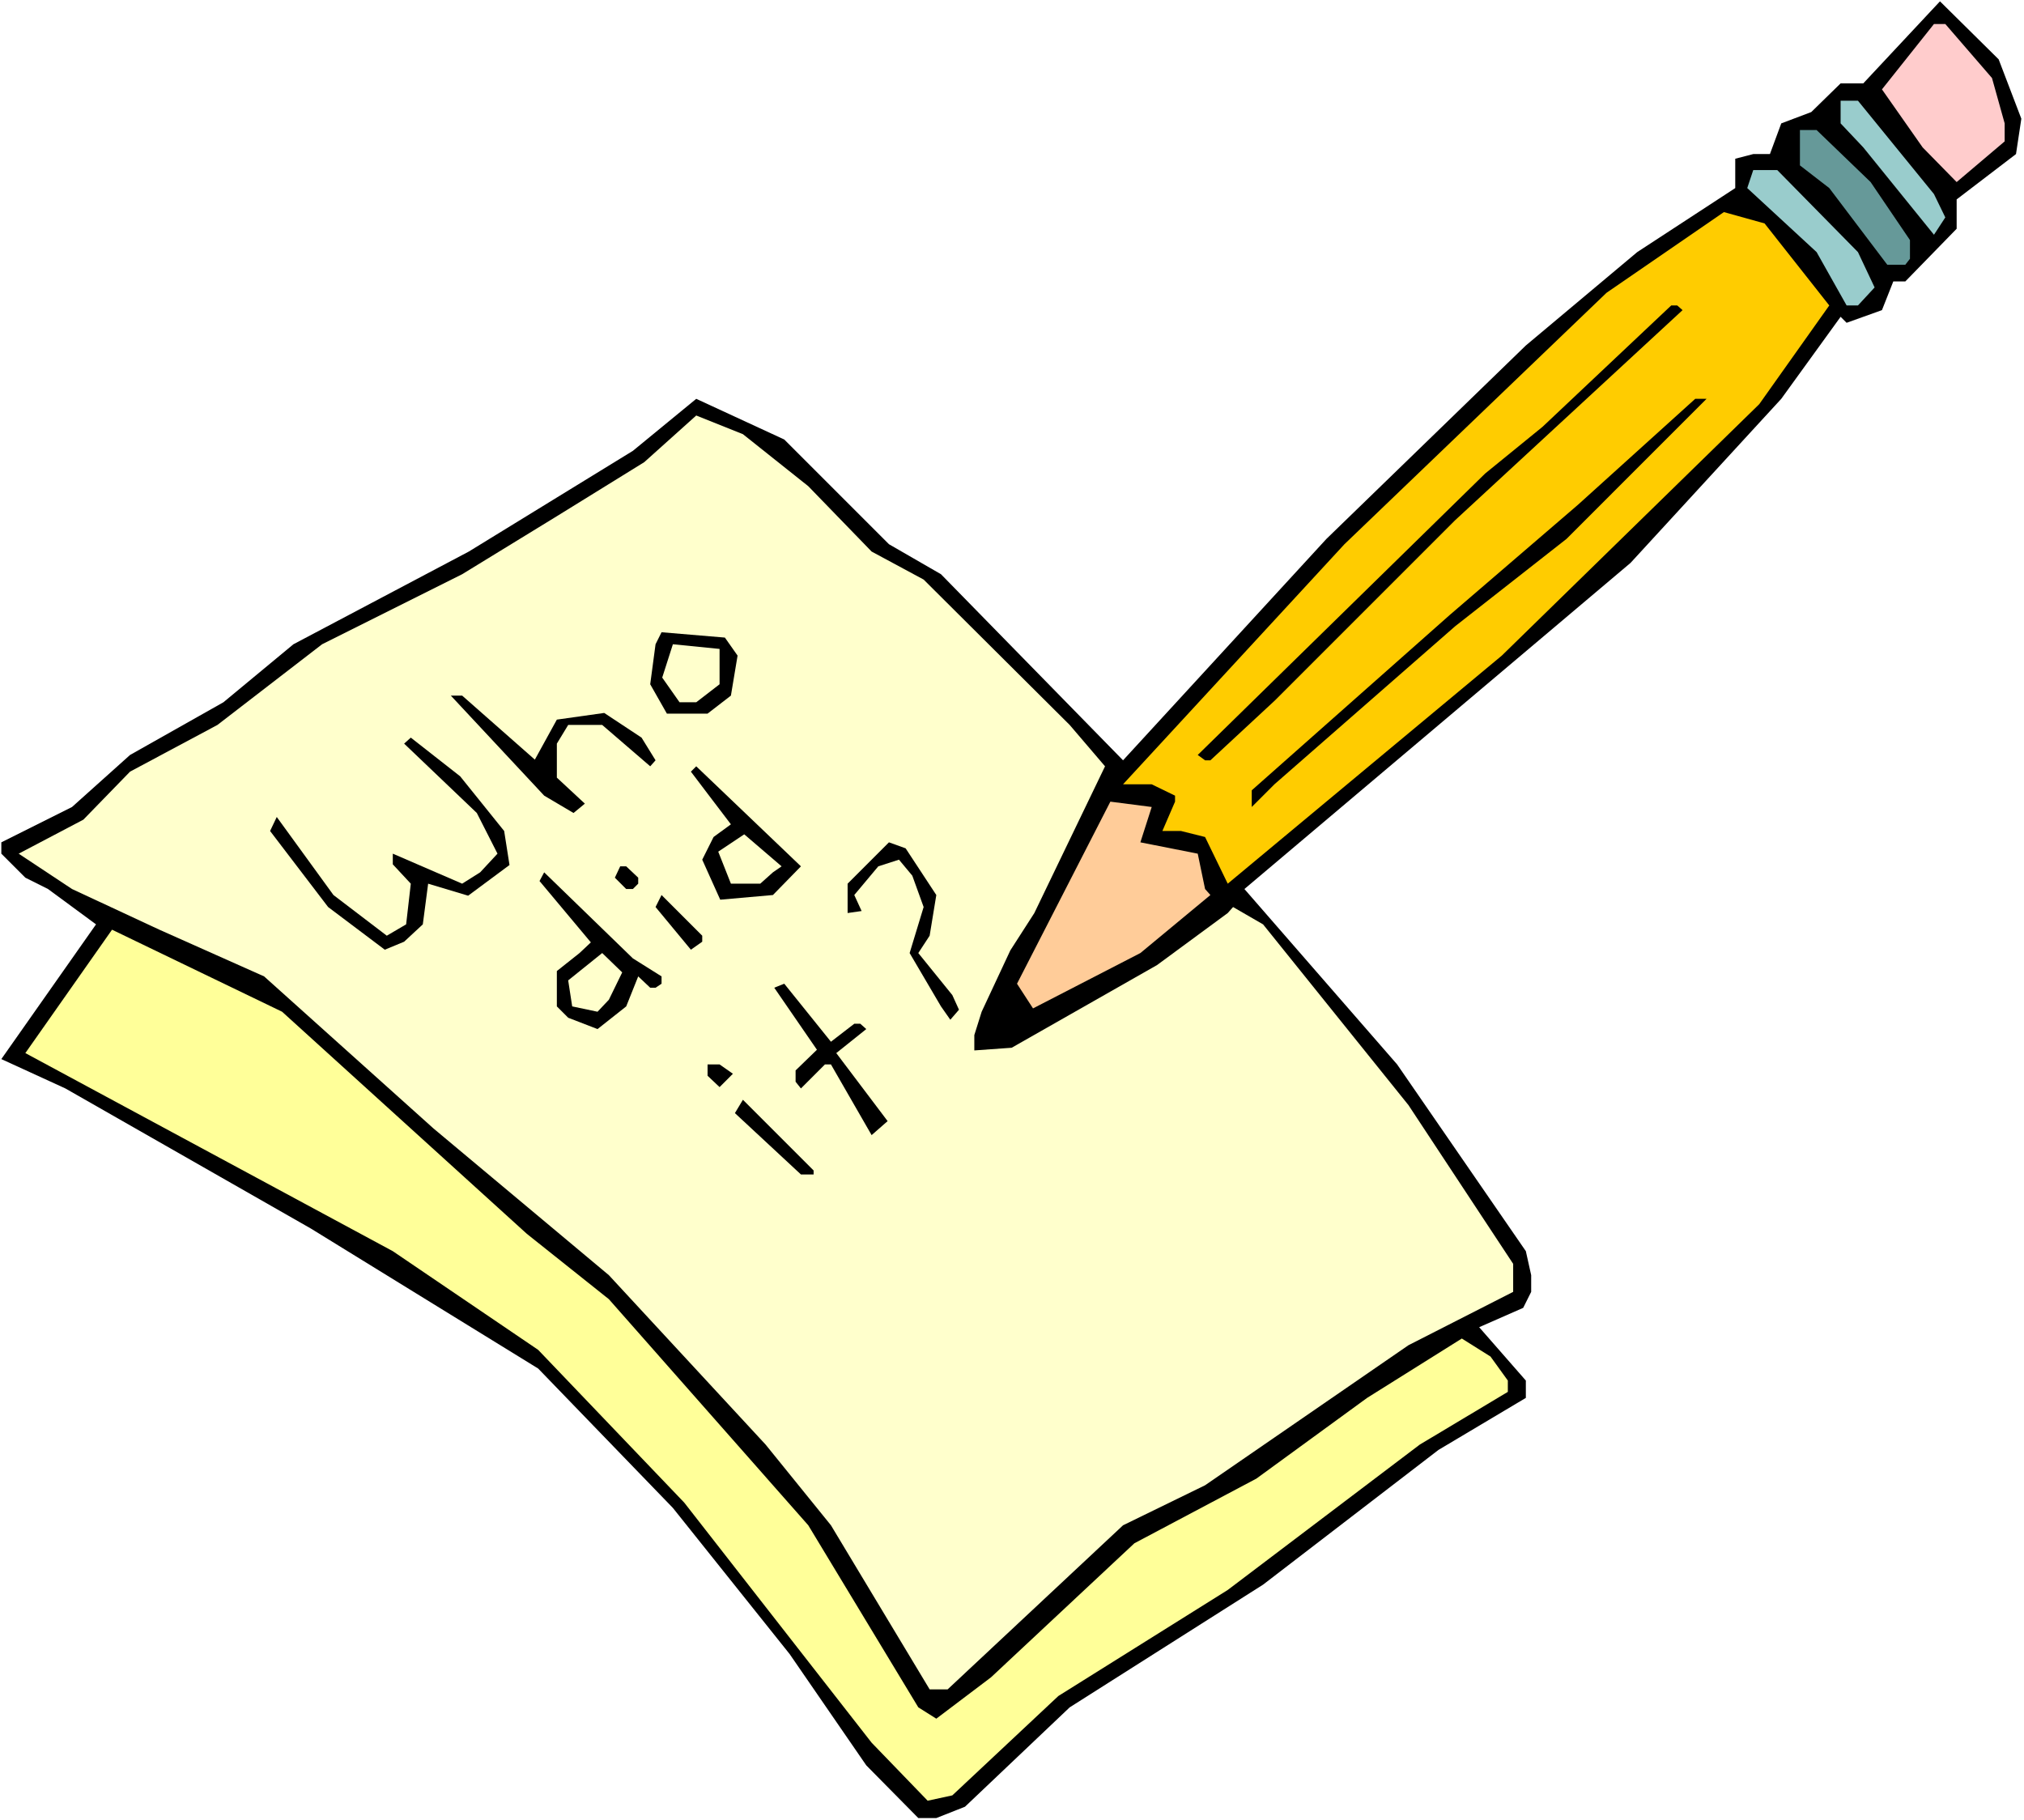 <?xml version="1.0" encoding="UTF-8" standalone="no"?>
<svg
   version="1.0"
   width="129.766mm"
   height="116.689mm"
   id="svg26"
   sodipodi:docname="Who Did It.wmf"
   xmlns:inkscape="http://www.inkscape.org/namespaces/inkscape"
   xmlns:sodipodi="http://sodipodi.sourceforge.net/DTD/sodipodi-0.dtd"
   xmlns="http://www.w3.org/2000/svg"
   xmlns:svg="http://www.w3.org/2000/svg">
  <rect width="100%" height="100%" fill="#333333" stroke="none"/>
  <sodipodi:namedview
     id="namedview26"
     pagecolor="#ffffff"
     bordercolor="#000000"
     borderopacity="0.25"
     inkscape:showpageshadow="2"
     inkscape:pageopacity="0.0"
     inkscape:pagecheckerboard="0"
     inkscape:deskcolor="#d1d1d1"
     inkscape:document-units="mm" />
  <defs
     id="defs1">
    <pattern
       id="WMFhbasepattern"
       patternUnits="userSpaceOnUse"
       width="6"
       height="6"
       x="0"
       y="0" />
  </defs>
  <path
     style="fill:#ffffff;fill-opacity:1;fill-rule:evenodd;stroke:none"
     d="M 0,441.03 H 490.455 V 0 H 0 Z"
     id="path1" />
  <path
     style="fill:#000000;fill-opacity:1;fill-rule:evenodd;stroke:none"
     d="m 489.809,28.766 -1.293,8.565 -14.382,10.989 v 7.111 l -12.443,12.767 h -2.909 l -2.747,6.949 -8.565,3.071 -1.454,-1.454 -14.382,19.878 -36.522,39.756 -93.566,79.027 37.006,42.503 31.189,45.25 1.293,5.818 v 4.04 l -1.939,3.879 -10.666,4.687 11.312,12.929 v 4.202 l -21.17,12.605 -42.501,32.645 -46.864,29.736 -25.371,24.08 -6.949,2.747 h -4.363 L 209.918,427.778 191.334,400.789 163.054,365.397 130.411,331.621 75.306,297.683 15.837,263.745 0.323,256.634 23.27,223.989 11.635,215.424 6.141,212.677 0.323,206.859 v -2.747 L 17.453,195.546 31.512,182.941 54.136,170.174 71.104,156.114 l 42.501,-22.464 39.754,-24.403 15.352,-12.605 21.331,9.858 25.371,25.373 12.605,7.272 44.117,45.089 49.288,-53.654 48.318,-46.866 26.987,-22.625 23.755,-15.514 v -7.111 l 4.363,-1.131 h 4.04 l 2.747,-7.434 7.272,-2.747 7.11,-6.949 h 5.494 L 470.094,0.323 484.315,14.383 Z"
     id="path2" />
  <path
     style="fill:#ffcccc;fill-opacity:1;fill-rule:evenodd;stroke:none"
     d="m 482.699,18.908 3.07,10.989 v 4.363 l -11.635,9.858 -8.242,-8.404 -9.858,-14.06 12.605,-15.838 h 2.747 z"
     id="path3" />
  <path
     style="fill:#99cccc;fill-opacity:1;fill-rule:evenodd;stroke:none"
     d="m 468.639,47.028 2.747,5.656 -2.747,4.202 -17.13,-21.171 -5.494,-5.818 v -5.495 h 4.202 z"
     id="path4" />
  <path
     style="fill:#669999;fill-opacity:1;fill-rule:evenodd;stroke:none"
     d="m 453.287,44.119 9.534,14.06 v 4.525 l -1.131,1.454 h -4.363 l -14.059,-18.585 -7.11,-5.495 v -8.565 h 4.04 z"
     id="path5" />
  <path
     style="fill:#99cccc;fill-opacity:1;fill-rule:evenodd;stroke:none"
     d="m 450.217,61.088 4.04,8.565 -4.04,4.363 h -2.747 l -7.272,-12.929 -16.806,-15.514 1.454,-4.363 h 5.818 z"
     id="path6" />
  <path
     style="fill:#ffcc00;fill-opacity:1;fill-rule:evenodd;stroke:none"
     d="m 443.268,74.017 -16.968,23.918 -62.378,60.926 -66.418,55.27 -5.494,-11.313 -5.818,-1.454 h -4.525 l 3.07,-7.111 v -1.454 l -5.656,-2.747 h -6.949 l 53.651,-58.179 63.509,-60.926 28.442,-19.555 9.858,2.747 z"
     id="path7" />
  <path
     style="fill:#000000;fill-opacity:1;fill-rule:evenodd;stroke:none"
     d="m 407.716,75.148 -55.106,50.907 -43.632,43.634 -15.675,14.545 h -1.293 l -1.778,-1.293 69.65,-68.199 13.898,-11.313 31.189,-29.413 h 1.454 z"
     id="path8" />
  <path
     style="fill:#000000;fill-opacity:1;fill-rule:evenodd;stroke:none"
     d="m 379.598,130.58 -26.987,21.171 -43.794,38.301 -5.494,5.495 v -4.04 l 47.995,-42.503 31.027,-26.665 28.442,-25.696 h 2.747 z"
     id="path9" />
  <path
     style="fill:#ffffcc;fill-opacity:1;fill-rule:evenodd;stroke:none"
     d="m 195.859,117.813 15.352,15.838 12.605,6.788 35.39,35.231 8.565,10.02 -17.13,35.554 -5.818,9.05 -6.949,14.868 -1.778,5.656 v 3.717 l 9.05,-0.646 35.229,-20.039 17.13,-12.605 1.293,-1.454 7.272,4.202 35.229,43.796 25.371,38.463 v 6.788 l -25.371,12.929 -49.288,33.938 -19.877,9.697 -42.501,39.756 h -4.363 L 201.353,369.599 185.517,350.044 147.541,308.996 105.04,273.442 63.994,236.595 38.622,225.282 17.453,215.424 4.525,206.859 l 15.675,-8.242 11.312,-11.636 21.17,-11.313 25.371,-19.555 33.936,-16.969 22.947,-14.06 21.17,-13.09 12.605,-11.313 11.312,4.525 z"
     id="path10" />
  <path
     style="fill:#000000;fill-opacity:1;fill-rule:evenodd;stroke:none"
     d="m 178.729,158.861 -1.616,9.697 -5.656,4.363 h -9.858 l -4.04,-7.111 1.293,-9.697 1.454,-2.909 15.352,1.293 z"
     id="path11" />
  <path
     style="fill:#ffffcc;fill-opacity:1;fill-rule:evenodd;stroke:none"
     d="m 174.366,165.81 -5.656,4.363 h -4.04 l -4.202,-5.98 2.586,-8.08 11.312,1.131 z"
     id="path12" />
  <path
     style="fill:#000000;fill-opacity:1;fill-rule:evenodd;stroke:none"
     d="m 129.603,184.072 5.333,-9.697 11.474,-1.616 9.05,5.98 3.394,5.495 -1.293,1.454 -11.635,-10.02 h -8.242 l -2.747,4.525 v 8.242 l 6.787,6.303 -2.747,2.263 -7.11,-4.202 -22.624,-24.241 h 2.747 z"
     id="path13" />
  <path
     style="fill:#000000;fill-opacity:1;fill-rule:evenodd;stroke:none"
     d="m 122.169,201.364 1.293,8.242 -10.019,7.434 -9.696,-2.909 -1.293,9.858 -4.525,4.202 -4.686,1.939 -13.736,-10.343 -14.059,-18.423 1.616,-3.394 13.736,18.908 12.928,9.858 4.686,-2.747 1.131,-9.858 -4.363,-4.687 v -2.586 l 16.806,7.272 4.363,-2.747 4.202,-4.525 -5.01,-9.858 -17.614,-16.807 1.616,-1.454 11.958,9.373 z"
     id="path14" />
  <path
     style="fill:#000000;fill-opacity:1;fill-rule:evenodd;stroke:none"
     d="m 187.294,216.879 -12.766,1.131 -4.363,-9.697 2.747,-5.495 4.202,-3.071 -5.656,-7.434 -4.04,-5.333 1.293,-1.293 25.371,24.241 z"
     id="path15" />
  <path
     style="fill:#ffcc99;fill-opacity:1;fill-rule:evenodd;stroke:none"
     d="m 276.336,204.112 13.898,2.747 1.778,8.565 1.293,1.454 -16.968,14.06 -26.018,13.414 -3.878,-5.98 22.624,-44.119 10.019,1.293 z"
     id="path16" />
  <path
     style="fill:#ffffcc;fill-opacity:1;fill-rule:evenodd;stroke:none"
     d="m 189.395,209.929 -2.101,1.454 -3.07,2.747 h -7.11 l -3.07,-7.757 6.302,-4.202 z"
     id="path17" />
  <path
     style="fill:#000000;fill-opacity:1;fill-rule:evenodd;stroke:none"
     d="m 226.886,216.879 -1.616,9.858 -2.747,4.202 8.242,10.181 1.616,3.555 -2.101,2.424 -2.262,-3.232 -7.595,-12.929 3.394,-11.151 -2.747,-7.596 -3.232,-3.879 -5.01,1.616 -5.818,6.949 1.778,3.879 -3.394,0.485 v -7.111 l 10.019,-10.02 4.04,1.454 z"
     id="path18" />
  <path
     style="fill:#000000;fill-opacity:1;fill-rule:evenodd;stroke:none"
     d="m 154.651,212.677 v 1.454 l -1.293,1.293 h -1.616 l -2.747,-2.747 1.293,-2.747 h 1.454 z"
     id="path19" />
  <path
     style="fill:#000000;fill-opacity:1;fill-rule:evenodd;stroke:none"
     d="m 160.307,236.595 v 1.778 l -1.454,0.97 h -1.293 l -2.909,-2.747 -2.909,7.272 -6.949,5.495 -7.11,-2.747 -2.747,-2.747 v -8.565 l 5.494,-4.363 2.747,-2.586 -12.443,-14.868 1.131,-2.101 21.493,20.848 z"
     id="path20" />
  <path
     style="fill:#000000;fill-opacity:1;fill-rule:evenodd;stroke:none"
     d="m 170.165,228.191 -2.747,1.939 -8.565,-10.343 1.454,-2.909 9.858,9.858 z"
     id="path21" />
  <path
     style="fill:#ffff99;fill-opacity:1;fill-rule:evenodd;stroke:none"
     d="m 127.664,298.976 19.877,15.838 48.318,54.785 26.664,44.119 4.363,2.747 13.251,-10.02 34.744,-32.483 29.573,-15.676 26.826,-19.555 22.947,-14.383 6.949,4.363 4.202,5.818 v 2.747 l -21.331,12.767 -46.541,35.231 -41.046,25.696 -25.694,24.08 -5.979,1.293 L 211.211,422.283 165.801,364.104 130.411,327.096 95.182,303.178 6.141,255.18 27.149,225.282 68.357,245.16 Z"
     id="path22" />
  <path
     style="fill:#ffffcc;fill-opacity:1;fill-rule:evenodd;stroke:none"
     d="m 147.541,242.251 -2.747,2.909 -6.141,-1.293 -0.97,-6.303 8.242,-6.626 4.848,4.687 z"
     id="path23" />
  <path
     style="fill:#000000;fill-opacity:1;fill-rule:evenodd;stroke:none"
     d="m 207.009,248.069 h 1.454 l 1.454,1.293 -7.272,5.818 12.443,16.484 -3.878,3.394 -9.858,-17.131 h -1.454 l -5.818,5.818 -1.293,-1.616 v -2.747 l 5.171,-5.01 -10.342,-15.03 2.424,-0.97 11.312,14.06 z"
     id="path24" />
  <path
     style="fill:#000000;fill-opacity:1;fill-rule:evenodd;stroke:none"
     d="m 177.598,260.19 -3.232,3.232 -2.909,-2.747 v -2.747 h 2.909 z"
     id="path25" />
  <path
     style="fill:#000000;fill-opacity:1;fill-rule:evenodd;stroke:none"
     d="m 197.152,284.593 h -3.07 l -15.998,-14.868 1.939,-3.232 17.13,17.131 z"
     id="path26" />
</svg>
